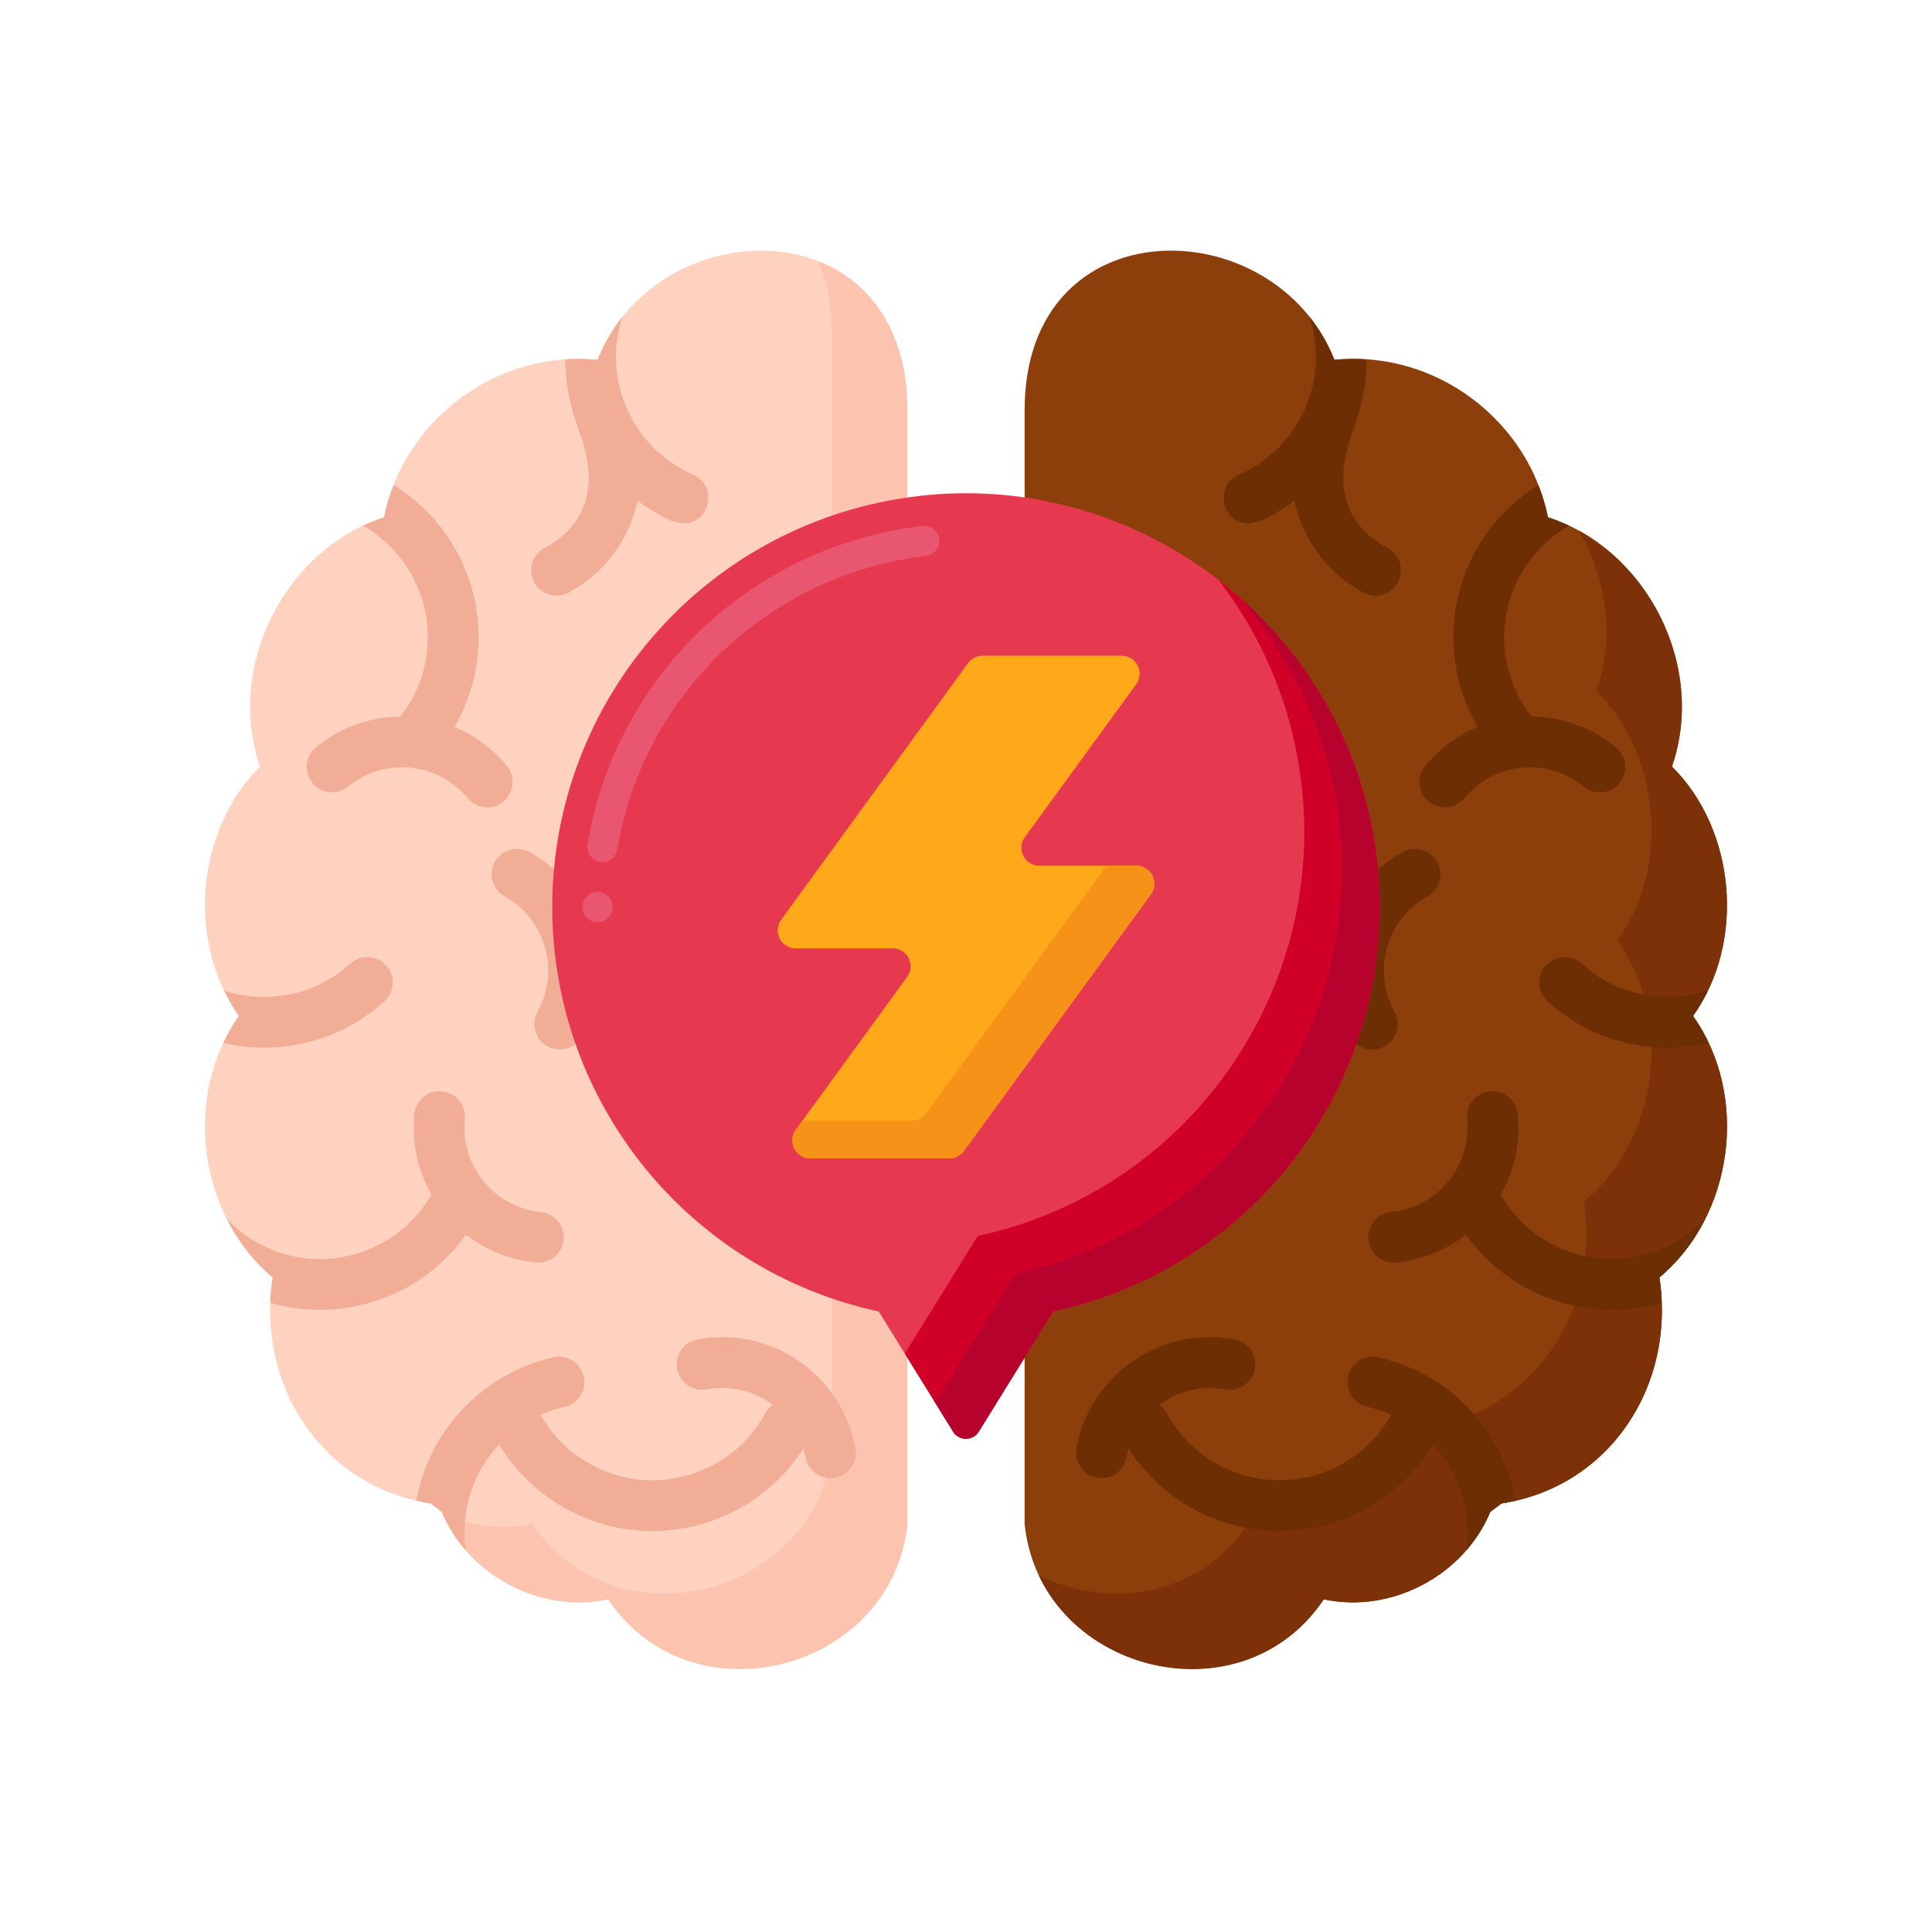 <svg xmlns="http://www.w3.org/2000/svg" id="Layer_1" height="512" viewBox="0 0 256 256" width="512"><g><g><g><g><path d="m176.815 47.681c13.441-1.358 25.733 8.061 28.295 20.861 13.022 4.18 21.055 19.661 16.433 33.03 8.454 8.377 9.787 23.265 2.789 33.051 7.526 10.592 5.359 26.443-4.459 34.648 2.213 14.259-6.543 27.75-20.927 29.944-.489.382-.984.754-1.485 1.121-3.388 8.253-12.926 13.54-22.058 11.585-11.037 16.49-37.62 9.514-39.635-9.979v-147.58c.001-27.221 33.113-26.749 41.047-6.681z" fill="#8c3f0a"></path></g><g><g><path d="m224.332 134.623c6.998-9.786 5.665-24.674-2.789-33.051 4.107-11.88-1.782-25.421-12.282-31.224 3.602 6.309 4.756 14.068 2.282 21.224 8.454 8.377 9.787 23.265 2.789 33.051 7.526 10.592 5.359 26.443-4.459 34.648 2.213 14.259-6.543 27.75-20.927 29.943-.489.382-.984.754-1.485 1.121-3.388 8.253-12.926 13.54-22.058 11.585-6.566 9.81-18.632 11.313-27.756 6.819 6.643 14.086 28.121 17.576 37.756 3.181 9.132 1.955 18.67-3.332 22.058-11.585.5-.367.996-.739 1.485-1.121 14.383-2.193 23.139-15.684 20.927-29.943 9.818-8.205 11.985-24.057 4.459-34.648z" fill="#7c3108"></path></g></g><g><g><path d="m219.873 169.27c2.565-2.143 4.602-4.812 6.087-7.769-.002 0-.003-.001-.005-.002-1.459 1.542-3.203 2.813-5.153 3.725-4.119 1.925-8.741 2.132-13.016.581-3.82-1.386-6.949-4.03-8.946-7.516 1.835-3.214 2.633-6.907 2.257-10.663-.185-1.85-1.833-3.197-3.684-3.015-1.85.185-3.199 1.835-3.014 3.684.299 2.986-.583 5.91-2.484 8.233-1.9 2.323-4.591 3.766-7.578 4.065-1.85.185-3.199 1.835-3.014 3.684.174 1.736 1.637 3.031 3.345 3.031.112 0 .225-.006.339-.017 3.423-.343 6.599-1.63 9.245-3.696 2.769 3.9 6.645 6.87 11.238 8.537 2.645.96 5.385 1.437 8.117 1.437 2.185 0 4.364-.308 6.486-.917.032-.009.063-.018.095-.026-.042-1.11-.141-2.23-.315-3.356z" fill="#6d2e03"></path></g><g><path d="m135.769 126.263v-7.012c1.376-.304 2.797-.45 4.242-.421 3.574.065 6.97 1.164 9.847 3.148 8.183-6.94 19.998-7.45 28.717-1.506 1.563-3.094 4.034-5.77 7.285-7.578 1.624-.905 3.674-.32 4.578 1.305s.319 3.674-1.305 4.578c-5.414 3.012-7.368 9.867-4.357 15.281.904 1.624.319 3.674-1.305 4.578-.518.288-1.08.425-1.633.425-1.182 0-2.329-.624-2.944-1.73-1.726-3.103-2.427-6.501-2.224-9.807-6.629-6.047-16.906-5.901-23.36.409-.172.42-.43.813-.777 1.149-.223.215-.47.39-.729.532-2.042 2.61-3.294 5.775-3.564 9.098-.143 1.76-1.616 3.093-3.351 3.093-.092 0-.184-.003-.277-.011-1.853-.151-3.232-1.775-3.082-3.628.323-3.971 1.651-7.779 3.813-11.079-1.639-.958-3.503-1.489-5.453-1.524-1.429-.026-2.821.217-4.121.7z" fill="#6d2e03"></path></g><g><path d="m200.82 198.848c-.648-3.655-2.152-7.131-4.458-10.175-3.38-4.461-8.244-7.594-13.696-8.823-1.814-.407-3.615.73-4.024 2.543s.73 3.615 2.543 4.024c1.099.248 2.163.607 3.181 1.062-1.557 2.756-3.864 5.046-6.672 6.578-3.992 2.177-8.592 2.668-12.955 1.386-4.362-1.284-7.963-4.189-10.14-8.181-.251-.46-.596-.835-.996-1.121 2.422-1.802 5.556-2.635 8.751-2.044 1.828.337 3.584-.87 3.922-2.698s-.87-3.584-2.698-3.922c-9.742-1.8-19.133 4.658-20.935 14.4-.338 1.828.87 3.583 2.698 3.922.207.038.413.056.616.056 1.591 0 3.006-1.133 3.306-2.754.074-.402.171-.794.285-1.178 3.083 4.827 7.743 8.344 13.291 9.976 2.221.654 4.486.977 6.738.977 3.921 0 7.801-.981 11.34-2.91 3.706-2.021 6.79-4.99 8.952-8.562.396.424.775.868 1.128 1.334 2.746 3.624 3.917 8.1 3.296 12.605-.004.026-.009.052-.013.078 1.32-1.514 2.414-3.219 3.18-5.086.5-.367.996-.739 1.485-1.121.638-.097 1.26-.224 1.876-.365 0-.001 0-.001-.001-.001z" fill="#6d2e03"></path></g><g><path d="m214.138 99.027c-3.28-2.702-7.241-4.039-11.193-4.086-2.17-2.767-3.443-6.162-3.61-9.7-.311-6.582 3.18-12.476 8.531-15.56.019-.006.034-.014.052-.02-.908-.429-1.842-.808-2.807-1.118-.296-1.481-.728-2.914-1.272-4.292-.003.002-.007.003-.01.004-7.077 4.403-11.638 12.404-11.218 21.305.18 3.812 1.281 7.505 3.166 10.769-2.614 1.089-5.008 2.809-6.931 5.143-1.182 1.434-.977 3.556.458 4.738.627.516 1.385.768 2.138.768.971 0 1.934-.418 2.6-1.226 3.939-4.781 11.034-5.467 15.816-1.527 1.435 1.182 3.556.977 4.738-.458 1.181-1.437.976-3.558-.458-4.74z" fill="#6d2e03"></path></g><g><path d="m135.769 168.927v-6.895c2.604.676 5.348.726 8.047.111 4.433-1.012 8.207-3.689 10.626-7.538 2.134-3.396 3.003-7.449 2.447-11.413-.258-1.841 1.025-3.542 2.866-3.801 1.84-.255 3.542 1.025 3.801 2.866.776 5.535-.436 11.193-3.414 15.931-3.376 5.372-8.643 9.107-14.829 10.519-1.771.404-3.556.603-5.328.603-1.419 0-2.829-.13-4.216-.383z" fill="#6d2e03"></path></g><g><path d="m226.421 138.211c-.588-1.246-1.279-2.449-2.089-3.589.757-1.058 1.397-2.185 1.96-3.347-.008-.001-.017-.002-.025-.002-5.611 1.807-12.01.659-16.681-3.578-1.377-1.249-3.505-1.145-4.754.231-1.249 1.377-1.145 3.506.232 4.754 4.54 4.119 10.254 6.149 15.949 6.149 1.804 0 3.604-.211 5.366-.617.014.001.027 0 .042-.001z" fill="#6d2e03"></path></g><g><path d="m153.777 80.825c6.233 1.188 11.63 4.732 15.197 9.979 1.045 1.537.646 3.631-.891 4.676-1.537 1.046-3.631.646-4.676-.891-2.556-3.76-6.424-6.3-10.891-7.152-4.467-.851-8.997.089-12.757 2.644-1.539 1.046-2.881 2.333-3.99 3.795v-9.215c.069-.048.136-.099.205-.146 5.247-3.568 11.57-4.878 17.803-3.69z" fill="#6d2e03"></path></g><g><path d="m181.102 47.629.018-.012c-1.415-.096-2.853-.082-4.305.065-.852-2.155-1.962-4.026-3.25-5.653-.004.007-.008.013-.012.02 2.674 8.236-1.309 17.339-9.41 20.858-3.335 1.436-2.23 6.483 1.343 6.454 2.243-.243 4.256-1.818 6.043-3.007 1.064 5.032 4.261 9.577 9.149 12.171 1.609.864 3.675.263 4.551-1.395.871-1.642.247-3.679-1.395-4.551-5.472-2.904-7.283-8.096-4.657-15.191 1.146-3.1 1.917-6.366 1.925-9.759z" fill="#6d2e03"></path></g></g></g><g><g><path d="m79.185 47.681c-13.441-1.358-25.733 8.061-28.295 20.861-13.022 4.18-21.055 19.661-16.433 33.03-8.454 8.377-9.787 23.265-2.789 33.051-7.526 10.592-5.359 26.443 4.459 34.648-2.213 14.259 6.543 27.75 20.927 29.944.489.382.984.754 1.485 1.121 3.388 8.253 12.926 13.54 22.058 11.585 11.037 16.49 37.62 9.514 39.635-9.979v-147.58c-.001-27.221-33.113-26.749-41.047-6.681z" fill="#ffd2c0"></path></g><g><g><path d="m108.463 34.643c1.115 2.729 1.768 5.948 1.768 9.718v147.58c-2.014 19.493-28.597 26.469-39.635 9.979-4.104.879-8.286.285-11.959-1.374 3.464 8.13 12.907 13.312 21.959 11.374 11.037 16.49 37.62 9.514 39.634-9.979v-147.58c.001-10.674-5.098-17.072-11.767-19.718z" fill="#fcc4ae"></path></g></g><g><g><path d="m36.127 169.27c-2.565-2.143-4.602-4.812-6.087-7.769.002 0 .003-.001.005-.002 1.459 1.542 3.203 2.813 5.153 3.725 4.119 1.925 8.741 2.132 13.016.581 3.82-1.386 6.949-4.03 8.946-7.516-1.835-3.214-2.633-6.907-2.257-10.663.185-1.85 1.833-3.197 3.684-3.015 1.85.185 3.199 1.835 3.014 3.684-.299 2.986.583 5.91 2.484 8.233 1.9 2.323 4.591 3.766 7.578 4.065 1.85.185 3.199 1.835 3.014 3.684-.174 1.736-1.637 3.031-3.345 3.031-.112 0-.225-.006-.339-.017-3.423-.343-6.599-1.63-9.245-3.696-2.769 3.9-6.645 6.87-11.238 8.537-2.645.96-5.385 1.437-8.117 1.437-2.185 0-4.364-.308-6.486-.917-.032-.009-.063-.018-.095-.026.042-1.11.141-2.23.315-3.356z" fill="#f2ad97"></path></g><g><path d="m120.231 126.263v-7.012c-1.376-.304-2.797-.45-4.242-.421-3.574.065-6.97 1.164-9.847 3.148-8.183-6.94-19.998-7.45-28.717-1.506-1.563-3.094-4.034-5.77-7.285-7.578-1.624-.905-3.674-.32-4.578 1.305s-.319 3.674 1.305 4.578c5.414 3.012 7.368 9.867 4.357 15.281-.904 1.624-.319 3.674 1.305 4.578.518.288 1.08.425 1.633.425 1.182 0 2.329-.624 2.944-1.73 1.726-3.103 2.427-6.501 2.224-9.807 6.629-6.047 16.906-5.901 23.36.409.172.42.43.813.777 1.149.223.215.47.39.729.532 2.042 2.61 3.294 5.775 3.564 9.098.143 1.76 1.616 3.093 3.351 3.093.092 0 .184-.003.277-.011 1.853-.151 3.232-1.775 3.082-3.628-.323-3.971-1.651-7.779-3.813-11.079 1.639-.958 3.503-1.489 5.453-1.524 1.429-.026 2.821.217 4.121.7z" fill="#f2ad97"></path></g><g><path d="m55.18 198.848c.648-3.655 2.152-7.131 4.458-10.175 3.38-4.461 8.244-7.594 13.696-8.823 1.814-.407 3.615.73 4.024 2.543s-.73 3.615-2.543 4.024c-1.099.248-2.163.607-3.181 1.062 1.557 2.756 3.864 5.046 6.672 6.578 3.992 2.177 8.592 2.668 12.955 1.386 4.362-1.284 7.963-4.189 10.14-8.181.251-.46.596-.835.996-1.121-2.422-1.802-5.556-2.635-8.751-2.044-1.828.337-3.584-.87-3.922-2.698s.87-3.584 2.698-3.922c9.742-1.8 19.133 4.658 20.935 14.4.338 1.828-.87 3.583-2.698 3.922-.207.038-.413.056-.616.056-1.591 0-3.006-1.133-3.306-2.754-.074-.402-.171-.794-.285-1.178-3.083 4.827-7.743 8.344-13.291 9.976-2.221.654-4.486.977-6.738.977-3.921 0-7.801-.981-11.34-2.91-3.706-2.021-6.79-4.99-8.952-8.562-.396.424-.775.868-1.128 1.334-2.746 3.624-3.917 8.1-3.296 12.605.004.026.009.052.013.078-1.32-1.514-2.414-3.219-3.18-5.086-.5-.367-.996-.739-1.485-1.121-.638-.097-1.26-.224-1.876-.365 0-.001 0-.001.001-.001z" fill="#f2ad97"></path></g><g><path d="m41.862 99.027c3.28-2.702 7.241-4.039 11.193-4.086 2.17-2.767 3.443-6.162 3.61-9.7.311-6.582-3.18-12.476-8.531-15.56-.019-.006-.034-.014-.052-.02.908-.429 1.842-.808 2.807-1.118.296-1.481.728-2.914 1.272-4.292.003.002.007.003.01.004 7.077 4.403 11.638 12.404 11.218 21.305-.18 3.812-1.281 7.505-3.166 10.769 2.614 1.089 5.008 2.809 6.931 5.143 1.182 1.434.977 3.556-.458 4.738-.627.516-1.385.768-2.138.768-.971 0-1.934-.418-2.6-1.226-3.939-4.781-11.034-5.467-15.816-1.527-1.435 1.182-3.556.977-4.738-.458-1.181-1.437-.976-3.558.458-4.74z" fill="#f2ad97"></path></g><g><path d="m120.231 168.927v-6.895c-2.604.676-5.348.726-8.047.111-4.433-1.012-8.207-3.689-10.626-7.538-2.134-3.396-3.003-7.449-2.447-11.413.258-1.841-1.025-3.542-2.866-3.801-1.84-.255-3.542 1.025-3.801 2.866-.776 5.535.436 11.193 3.414 15.931 3.376 5.372 8.643 9.107 14.829 10.519 1.771.404 3.556.603 5.328.603 1.419 0 2.829-.13 4.216-.383z" fill="#f2ad97"></path></g><g><path d="m29.579 138.211c.588-1.246 1.279-2.449 2.089-3.589-.757-1.058-1.397-2.185-1.96-3.347.008-.001.017-.002.025-.002 5.611 1.807 12.01.659 16.681-3.578 1.377-1.249 3.505-1.145 4.754.231 1.249 1.377 1.145 3.506-.232 4.754-4.54 4.119-10.254 6.149-15.949 6.149-1.804 0-3.604-.211-5.366-.617-.014.001-.027 0-.042-.001z" fill="#f2ad97"></path></g><g><path d="m102.223 80.825c-6.233 1.188-11.63 4.732-15.197 9.979-1.045 1.537-.646 3.631.891 4.676 1.537 1.046 3.631.646 4.676-.891 2.556-3.76 6.424-6.3 10.891-7.152 4.467-.851 8.997.089 12.757 2.644 1.539 1.046 2.881 2.333 3.99 3.795v-9.215c-.069-.048-.136-.099-.205-.146-5.247-3.568-11.57-4.878-17.803-3.69z" fill="#f2ad97"></path></g><g><path d="m74.898 47.629c-.006-.004-.012-.008-.018-.012 1.415-.096 2.853-.082 4.305.065.852-2.155 1.962-4.026 3.25-5.653.004.007.008.013.012.02-2.674 8.236 1.309 17.339 9.41 20.858 3.335 1.436 2.23 6.483-1.343 6.454-2.243-.243-4.256-1.818-6.043-3.007-1.064 5.032-4.261 9.577-9.149 12.171-1.609.864-3.675.263-4.551-1.395-.871-1.642-.247-3.679 1.395-4.551 5.472-2.904 7.283-8.096 4.657-15.191-1.146-3.1-1.917-6.366-1.925-9.759z" fill="#f2ad97"></path></g></g></g></g><g><g><path d="m73.175 120.189c.005 25.821 18.023 48.14 43.263 53.588l9.854 15.92c.782 1.263 2.619 1.263 3.401 0l9.854-15.92c30.006-6.469 48.935-36.358 41.755-66.371-6.411-26.799-32.162-44.871-59.533-41.686-27.997 3.257-48.594 26.862-48.594 54.469z" fill="#e63950"></path></g><g><path d="m79.18 122.19c-1.11 0-2.01-.9-2.01-2 0-.01.01-.01.01-.02 0-1.09.9-1.98 2-1.98s2 .9 2 2-.9 2-2 2zm.65-7.96c-.11 0-.22-.01-.33-.03-.53-.09-.99-.37-1.3-.81-.31-.43-.44-.96-.35-1.49.9-5.43 2.66-10.65 5.25-15.52 2.54-4.77 5.81-9.09 9.72-12.85 3.94-3.77 8.43-6.87 13.34-9.22 5.06-2.41 10.46-3.96 16.07-4.62 1.1-.12 2.09.67 2.22 1.76s-.66 2.09-1.76 2.22c-20.7 2.4-37.52 18.39-40.89 38.88 0 .01 0 .01-.01.01-.16.97-.99 1.67-1.96 1.67z" fill="#e8566f"></path></g><g><g><path d="m181.302 107.405c-2.996-12.524-10.217-23.14-19.852-30.573 4.59 5.948 8.017 12.9 9.852 20.573 7.18 30.014-11.749 59.902-41.755 66.371l-9.65 15.589 6.394 10.33c.782 1.263 2.619 1.263 3.401 0l9.854-15.92c30.007-6.467 48.936-36.356 41.756-66.37z" fill="#d10028"></path></g></g><g><g><path d="m181.302 107.405c-2.702-11.296-8.85-21.032-17.098-28.288 5.721 6.505 9.975 14.414 12.098 23.288 7.18 30.014-11.749 59.902-41.755 66.371l-9.854 15.92c-.248.4-.605.658-.998.805l2.596 4.195c.782 1.263 2.619 1.263 3.401 0l9.854-15.92c30.007-6.468 48.936-36.357 41.756-66.371z" fill="#b7022d"></path></g></g></g><g><path d="m135.8 110.929 14.747-20.25c1.147-1.575.022-3.786-1.926-3.786h-18.424c-.762 0-1.478.364-1.927.98l-24.763 34.003c-1.147 1.575-.022 3.786 1.927 3.786h12.84c1.949 0 3.074 2.211 1.927 3.786l-14.747 20.25c-1.147 1.575-.022 3.786 1.927 3.786h18.424c.762 0 1.478-.364 1.927-.98l24.763-34.003c1.147-1.575.022-3.786-1.927-3.786h-12.84c-1.95 0-3.075-2.211-1.928-3.786z" fill="#ffa91a"></path></g><g><g><path d="m150.566 114.715h-3.957l-23.879 32.79c-.449.616-1.165.98-1.927.98h-14.466l-.884 1.214c-1.147 1.575-.022 3.786 1.927 3.786h18.424c.762 0 1.478-.364 1.927-.98l24.763-34.003c1.146-1.576.021-3.787-1.928-3.787z" fill="#f79219"></path></g></g></g></svg>